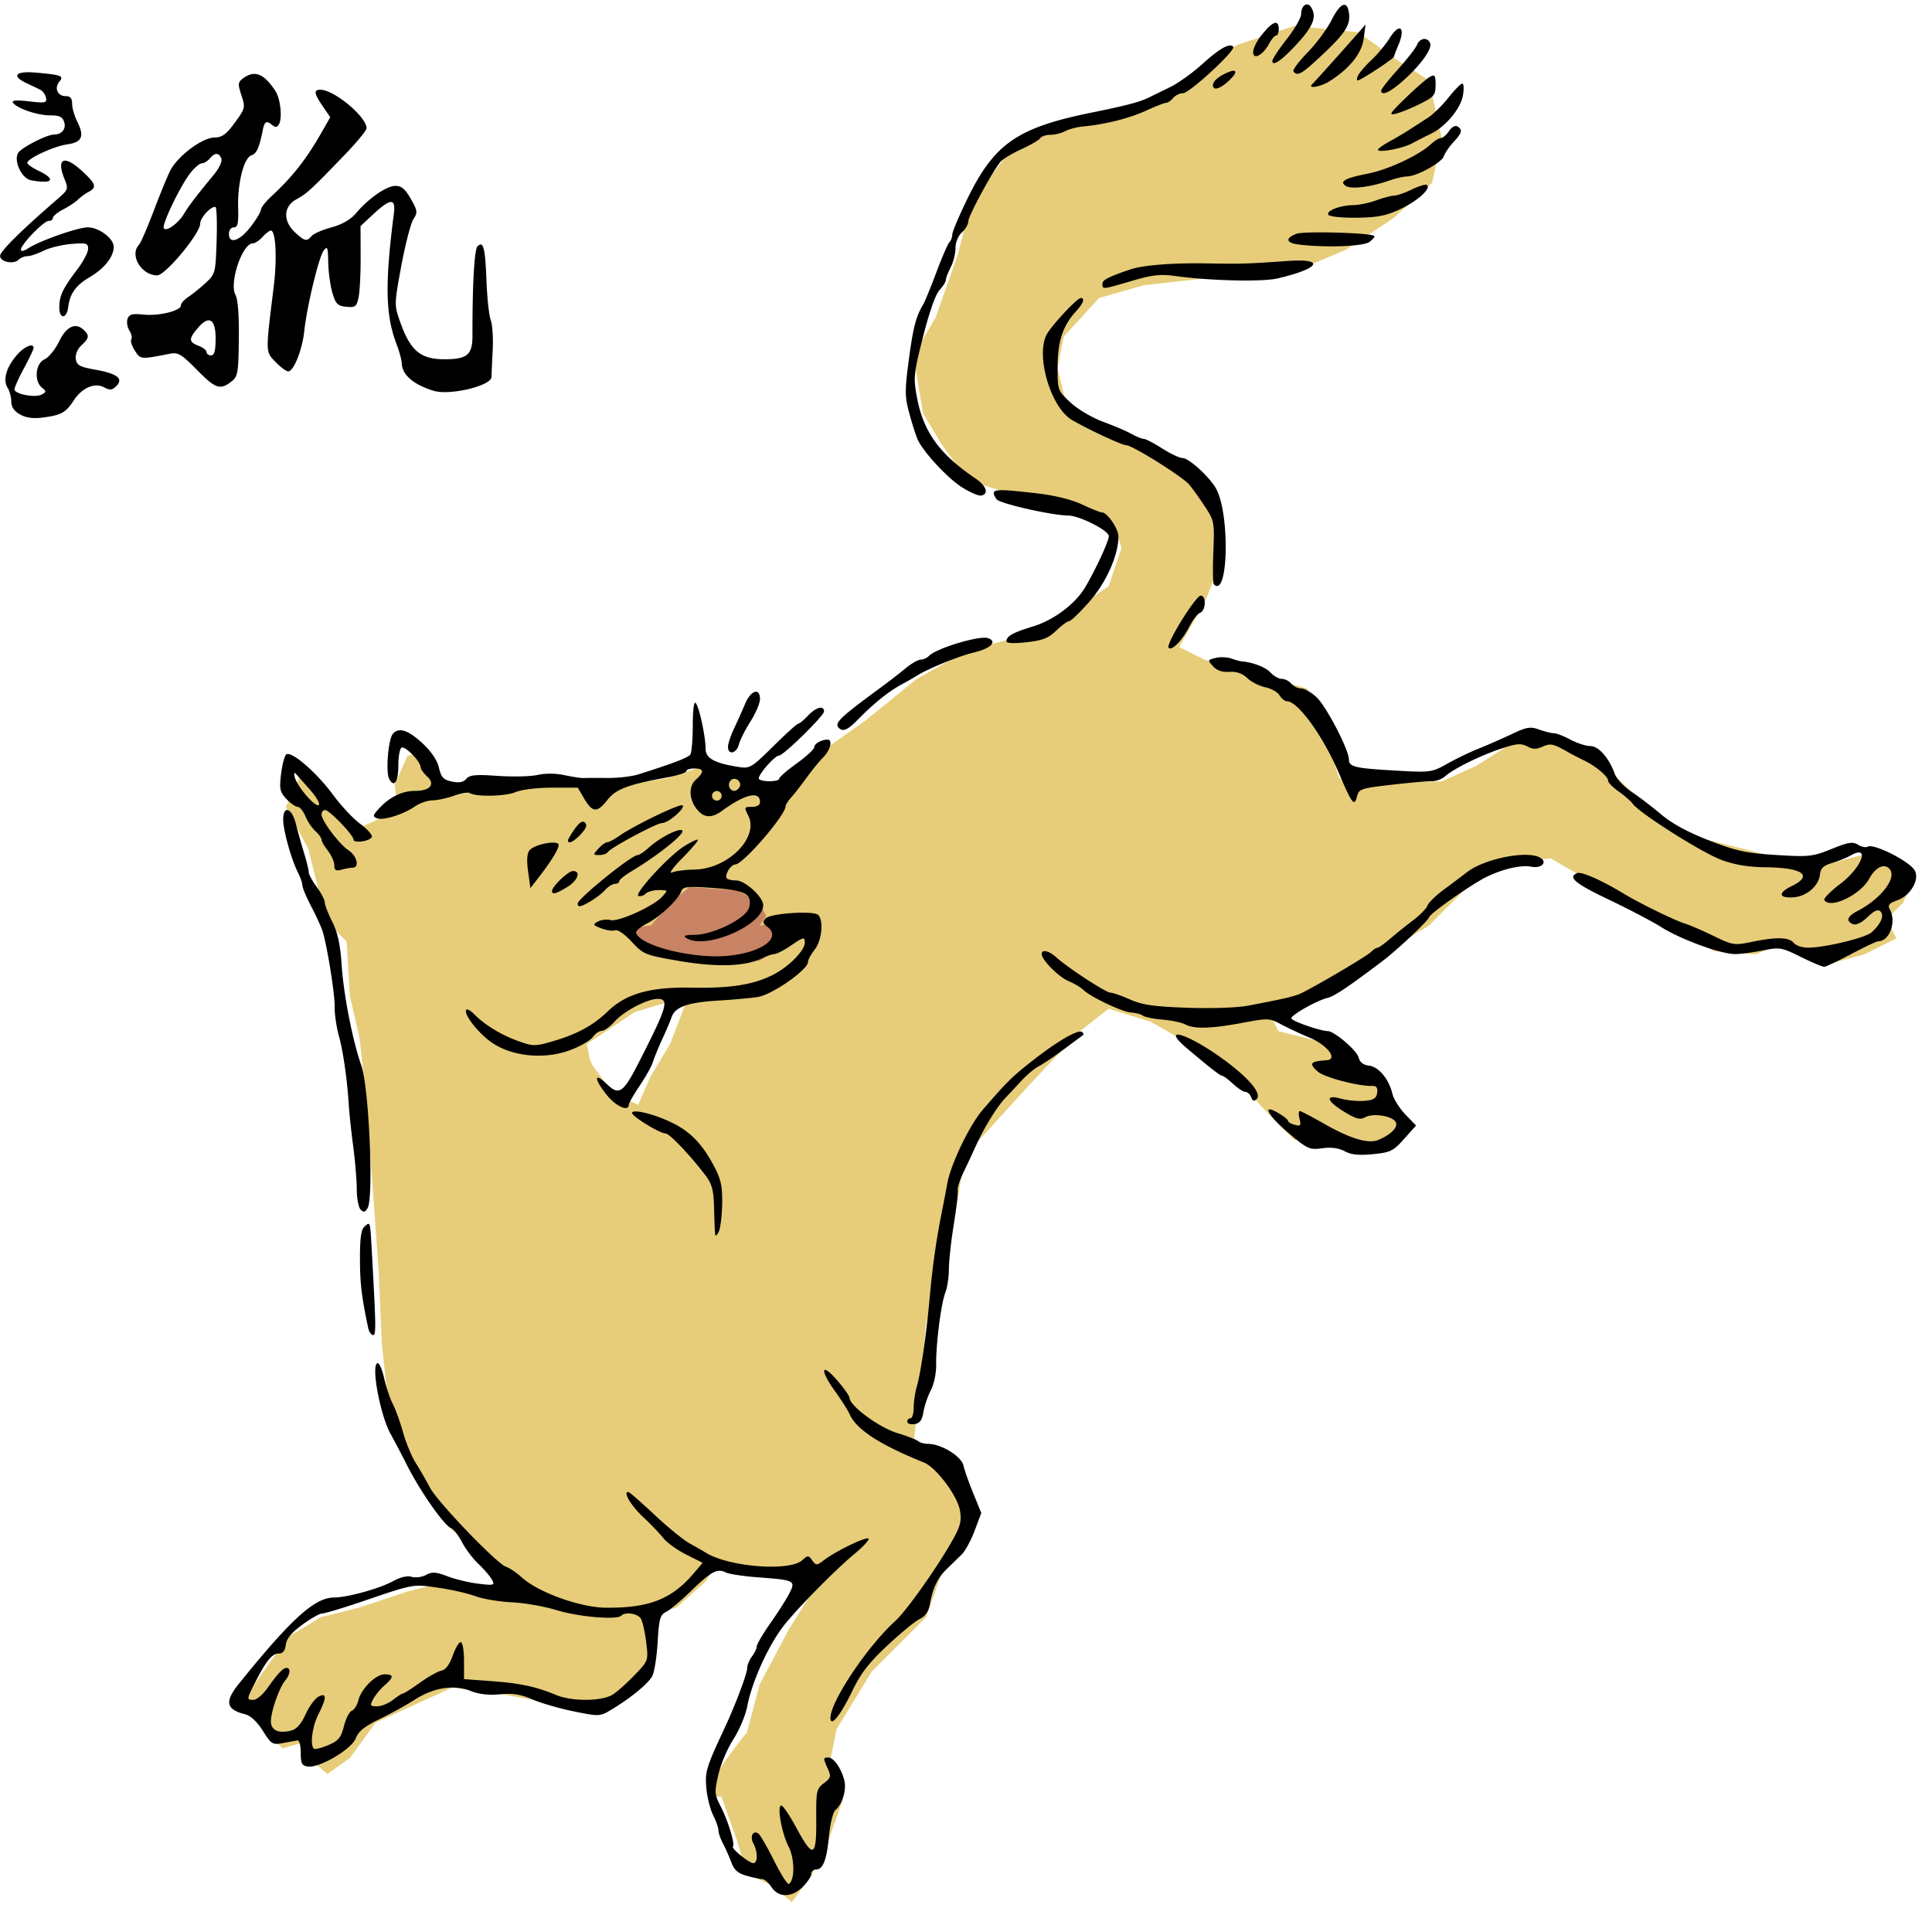 <svg xmlns="http://www.w3.org/2000/svg" viewBox="0 0 299.89 297.73"><defs><filter id="a" color-interpolation-filters="sRGB"><feGaussianBlur stdDeviation="2.772"/></filter></defs><g filter="url(#a)" color="#000" transform="translate(-1468.5 -1766.3) scale(.497)"><path d="M3359 3562l-18 6-11 8-17 12-23 3-19 9-13 17-4 16-7 20-7 12 3 18 6 10 8 11 13 4 23 7 10 4 2 6-4 12-21 14-23 6-16 9-16 13-17 12-8 11-12-5-13-4-12 4-13 2-16-1-18 1-18 3-6-6-7-7-3 1-4 9 1 8-11 5-9-7-10-10-5 11 7 13 3 12 2 10 7 7 1 17 3 13 2 18 2 27 2 28 1 23 2 18 11 27 9 13 22 15 3 8-19-6h-12l-8 2-15 5-12 3-10 6-8 11-7 10 3 3 5 6 5 5 7-2 1 5 6 5 7-5 8-11 13-6 11-5 15 2 11 2 12 3 10 1 11-10 4-8 1-13 6-2 9-8 4-6 9 3 17-1 6 3-10 16-9 17-4 15s-9 11-11 16 3 4 3 4l5 14 3 10 8 4 6 5 6-8 5-10 5-14-4-12 2-10 11-18 17-17 6-17 7-13-4-13-13-11 2-17 2-21 8-27 4-25 20-22 16-17 9-7 13 4 14 8 10 7 14 15 7 7 10-1 14 5 9-5-1-9-13-14-8-6-16-4-2-4 16-7 20-14 13-8 15-15 14-5 9-1 31 18 20 11 13 1 10-4 13 7 11-3 10-5-3-6 5-5 4-8-13-8-19 5-18-5-20-5-13-8-15-15-11-6h-17l-11 7-11 5h-24l-8-1-5-16-5-12-17-5-15-4-8-4 8-14 4-10 1-11-4-14-14-10-16-10-12-3-3-7-2-8 2-10 11-12 14-4 18-2h21l12-4 12-5 15-10 12-11 3-14-4-18-11-7-11-8-20-2zm-196 305h6l-5 13-6 10-4 9-8-4-6-8-1-2-1-5 15-10 10-3z" fill="#e7cd79"/><path d="M3170 3831l15 1 7 4 2 4-2 3 8-1 2 6-10 6h-20l-9-2-9-2-6-6 10-1 6-7z" fill="#c88364"/></g><path d="M4.532 11.215c-2.241-.024-2.535.703-.42 1.692.752.35 1.702.806 2.112 1.009.41.203.82.768.916 1.257.158.803-.101.858-2.64.56-1.888-.223-2.71-.158-2.499.186.541.874 3.76 1.987 5.744 1.987 1.494 0 1.956.222 2.22 1.055.332 1.045-.367 1.91-1.568 1.926-1.175.015-5.167 2.07-5.604 2.887-.682 1.275.595 3.936 2.018 4.207 3.372.642 3.987-.129 1.165-1.475-.957-.456-1.74-1.009-1.74-1.226 0-.67 4.121-2.576 6.21-2.872 2.315-.328 2.693-1.24 1.522-3.586-.43-.862-.776-2.091-.776-2.733 0-.84-.282-1.164-1.01-1.164-1.247 0-1.794-1.251-.977-2.236.752-.906.36-1.06-3.602-1.412a14.02 14.02 0 00-1.071-.062zm34.822.264c-.509.03-1.032.248-1.583.652-.853.623-.885.869-.295 2.654.627 1.901.587 2.046-1.025 4.254-1.341 1.836-1.966 2.288-3.198 2.313-1.901.039-5.696 2.897-6.831 5.14-.447.882-1.61 3.722-2.593 6.318-.983 2.595-2 4.925-2.25 5.185-1.525 1.584.361 4.75 2.825 4.75 1.256 0 6.66-6.488 6.66-7.995 0-.928 1.653-2.755 2.375-2.623.196.036.279 2.383.186 5.216-.163 5.008-.208 5.194-1.676 6.552-.831.768-2.038 1.749-2.686 2.173s-1.18 1.023-1.18 1.335c0 .85-3.444 1.691-5.837 1.429-1.679-.184-2.174-.051-2.438.636-.182.475-.061 1.295.264 1.817.326.52.468 1.142.31 1.397s.091 1.054.56 1.77c.89 1.357.866 1.348 5.402.465 1.315-.256 1.804.043 4.192 2.469 2.907 2.952 3.63 3.198 5.356 1.863 1.026-.794 1.114-1.291 1.18-6.614.045-3.714-.136-6.144-.528-6.878-.996-1.86 1.076-7.98 2.701-7.98.336 0 1.011-.446 1.506-.993s1.074-.993 1.289-.993c.769 0 .99 4.306.45 8.694-1.281 10.403-1.292 10.066.264 11.69.773.807 1.67 1.474 1.987 1.474.842 0 2.182-3.344 2.484-6.21.402-3.814 2.26-11.536 3.012-12.528.592-.78.666-.56.714 1.847.03 1.503.324 3.627.652 4.72.512 1.708.82 2.011 2.158 2.142 1.39.136 1.585-.024 1.894-1.428.19-.864.337-3.71.326-6.334l-.016-4.766L58 33.198c2.656-2.452 3.451-2.453 3.136-.015-1.407 10.878-1.302 15.772.42 20.244.42 1.093.786 2.434.806 2.98.068 1.787 1.81 3.291 4.937 4.254 2.506.771 8.961-.765 8.99-2.142.006-.338.086-2.176.186-4.083.099-1.907-.03-4.031-.295-4.72-.267-.688-.567-3.446-.668-6.116-.196-5.188-.488-6.265-1.397-5.356-.49.49-.796 6.041-.776 13.786.007 2.89-.714 3.623-3.649 3.726-4.319.15-5.917-1.089-7.607-5.868-.887-2.51-.895-2.67.218-8.663.622-3.353 1.472-6.6 1.878-7.22.673-1.026.63-1.313-.419-3.15-.869-1.522-1.454-2.01-2.39-2.003-1.386.011-4.178 1.952-6.102 4.238-.832.989-2.145 1.749-3.819 2.204-1.398.381-2.777.978-3.074 1.336-.747.9-1.07.837-2.577-.56-1.907-1.767-1.817-4.022.217-5.138 1.641-.9 2.268-1.474 7.53-6.94 1.844-1.916 3.353-3.753 3.353-4.083 0-1.783-5.032-5.977-7.172-5.977-1.065 0-.986.56.372 2.562l1.164 1.708-1.288 2.25c-2.389 4.212-4.547 6.97-7.855 10.03-.888.82-1.615 1.748-1.615 2.065 0 .316-.72 1.512-1.599 2.654-1.71 2.226-3.369 2.763-3.369 1.087 0-.56.334-.994.76-.994.61 0 .737-.614.668-3.104-.104-3.81.9-7.714 2.08-8.089.782-.247 1.197-1.169 1.74-3.896.264-1.33.582-1.53 1.397-.854.554.46.801.455 1.102-.031.57-.923.263-3.98-.528-5.186-1.219-1.86-2.28-2.722-3.4-2.654zm-5.744 12.42c.308 0 .564.24.745.713.161.419-.335 1.5-1.133 2.469-2.829 3.433-3.916 4.86-4.657 6.101-.897 1.502-2.77 2.844-3.136 2.251-.333-.538 2.444-6.355 4.036-8.46.672-.889 1.504-1.615 1.847-1.615.344 0 .902-.336 1.242-.746.394-.473.748-.714 1.056-.714zm-23.535 1.04c-.72.024-.816.992-.078 2.81.65 1.601.624 1.68-1.164 3.229-5.57 4.82-8.818 8.04-8.818 8.74 0 .94 2.105 1.372 2.887.59.297-.296.901-.543 1.35-.543.45 0 1.577-.378 2.5-.839.924-.46 2.86-.936 4.3-1.055 2.353-.195 2.624-.123 2.624.76 0 .541-.748 1.967-1.66 3.167-2.293 3.015-2.81 4.119-2.81 5.93 0 1.857 1.157 1.803 1.381-.061.25-2.082 1.206-3.4 3.353-4.658 2.265-1.327 3.71-3.157 3.71-4.688 0-1.313-2.292-3.028-4.036-3.028-1.538 0-7.459 2.086-9.252 3.26-.666.436-1.118.518-1.118.202 0-.794 3.534-4.455 4.3-4.455.366 0 .668-.215.668-.481s.709-.852 1.583-1.305c.875-.452 1.906-1.13 2.282-1.505s1.105-.915 1.63-1.196c1.35-.722 1.215-1.231-.9-3.198-1.235-1.148-2.173-1.696-2.732-1.677zM32.368 49.73c.722-.025 1.118.965 1.102 2.919-.013 1.815-.21 2.515-.714 2.515-.383 0-.698-.232-.698-.512s-.56-.719-1.242-.978c-1.541-.586-1.554-1.079-.078-2.795.651-.757 1.197-1.134 1.63-1.149zm-20.788.9c-.843.073-1.677.872-2.39 2.345-.606 1.251-1.634 2.515-2.282 2.81-1.403.639-1.653 3.341-.404 4.378.705.583.7.68 0 1.071-.996.557-4.254-.05-4.254-.792 0-.31.666-1.788 1.475-3.291s1.48-2.9 1.49-3.105c.049-.908-1.495-.247-2.67 1.149-1.59 1.89-2.116 3.798-1.366 4.999.313.501.574 1.48.574 2.158 0 .829.448 1.474 1.367 1.987.95.53 2.047.673 3.601.465 2.804-.374 3.484-.751 4.72-2.639 1.295-1.978 3.254-2.826 4.735-2.033.891.477 1.236.44 1.878-.202 1.154-1.154.155-1.932-3.275-2.546-2.413-.433-2.872-.681-3.012-1.661-.1-.696.246-1.531.87-2.112 1.191-1.11 1.26-1.503.434-2.329-.489-.488-.985-.695-1.49-.652zM202.9.683c-.471-.016-.931.585-.931 1.49 0 .582-1.006 2.332-2.236 3.897-1.23 1.565-2.235 3.094-2.235 3.4 0 .96 1.647-.227 4.13-2.997 2.27-2.533 2.765-3.956 1.878-5.356-.182-.286-.391-.427-.606-.434zm5.651.077c-.478.107-1.121.883-1.832 2.298-.707 1.41-2.388 3.695-3.741 5.077-1.353 1.381-2.347 2.704-2.205 2.934.459.741 1.18.453 2.997-1.196 5.088-4.617 5.996-5.935 5.573-8.12-.146-.75-.42-1.075-.792-.993zm-10.634 2.795c-.484.084-1.262.81-2.298 2.158-.605.788-1.102 1.856-1.102 2.375 0 1.274 1.522.48 2.468-1.289.377-.704.86-1.273 1.087-1.273s.42-.447.42-.993c0-.717-.199-1.044-.575-.978zm14.05.233l-1.071 1.242c-1.57 1.805-6.797 7.636-7.235 8.072-.73.726 1.342.367 2.67-.465 3.112-1.95 5.023-4.312 5.34-6.614l.295-2.235zm5.154.652c-.332.074-.816.531-1.382 1.428-.683 1.083-1.96 2.615-2.825 3.415-.865.801-1.784 1.85-2.05 2.33-.265.477-.31.868-.093.868.433 0 5.605-3.395 5.605-3.679 0-.096.323-.943.714-1.878.703-1.684.585-2.608.03-2.484zm3.881 1.614c-.41.046-.83.342-1.04.885-.196.508-1.53 2.23-2.965 3.82-1.435 1.588-2.608 3.08-2.608 3.306 0 .878 1.335.288 3.337-1.475 2.722-2.395 4.606-4.993 4.27-5.868-.192-.499-.584-.714-.994-.668zm-30.009 1.01c-.776-.033-2.2.922-4.425 2.933-1.502 1.36-3.738 2.945-4.967 3.54a362.21 362.21 0 00-3.199 1.568c-1.444.721-3.498 1.264-8.973 2.375-11.45 2.324-15.036 4.784-19.157 13.15-1.35 2.741-2.453 5.33-2.453 5.744 0 .415-.202.967-.45 1.227s-1.163 2.366-2.034 4.688c-.87 2.323-1.785 4.558-2.033 4.968-1.115 1.837-1.569 3.575-2.236 8.632-.647 4.905-.627 5.693.124 8.445.456 1.67 1.045 3.49 1.32 4.037 1.024 2.035 4.637 5.892 6.8 7.265 1.23.78 2.57 1.36 2.98 1.289 1.25-.216.83-1.505-.853-2.64-5.609-3.78-8.124-7.268-9.113-12.636-.563-3.053-.504-3.61.962-9.409.949-3.75 1.943-6.577 2.546-7.218.545-.58.994-1.291.994-1.584 0-.293.337-1.173.745-1.956.408-.783.745-2.12.745-2.965 0-.904.41-1.91.994-2.438.546-.494.993-1.265.993-1.723 0-.817 3.718-7.696 4.984-9.221.355-.428 1.81-1.316 3.244-1.972s2.756-1.419 2.935-1.708c.178-.288.883-.527 1.568-.527s1.729-.262 2.313-.575c.584-.312 1.856-.642 2.825-.73 3.329-.302 7.094-1.245 9.734-2.452 1.454-.665 2.848-1.211 3.105-1.211s.747-.336 1.087-.746 1.022-.745 1.521-.745c1.024 0 8.301-6.727 7.81-7.219a.633.633 0 00-.435-.186zm.512 3.927c-.296-.02-.852.173-1.614.574-1.272.67-1.867 1.46-1.522 2.019.316.511 1.671-.226 2.872-1.553.59-.65.645-1.015.264-1.04zm30.91.745c-.117.018-.262.086-.45.187-.478.256-2.17 1.722-3.757 3.26-2.547 2.468-2.721 2.76-1.49 2.453.767-.192 2.459-.886 3.757-1.537 2.136-1.072 2.36-1.352 2.36-2.919 0-1.12-.07-1.495-.42-1.444zm4.564 1.242c-.236 0-1.203.985-2.158 2.19-.955 1.204-2.382 2.601-3.167 3.104-.784.503-2.014 1.3-2.732 1.77a56.476 56.476 0 01-3.167 1.878c-1.025.56-1.863 1.153-1.863 1.32 0 .525 3.788-.177 5.278-.978a92.187 92.187 0 012.92-1.49c2.3-1.112 4.601-3.852 4.982-5.931.188-1.025.144-1.863-.093-1.863zm-1.04 6.583c-.316.024-.71.32-1.024.791-.394.594-.952 1.072-1.242 1.072s-.989.427-1.553.947c-1.897 1.748-6.627 3.96-9.796 4.58-3.554.695-4.515 1.232-3.4 1.925.847.526 3.824.159 6.645-.823 1.059-.369 2.34-.668 2.856-.668 1.46 0 5.352-2.136 5.682-3.12.164-.487.829-1.475 1.49-2.19 1.35-1.456 1.473-1.926.622-2.452a.44.44 0 00-.28-.062zm-4.595 9.113c-.354-.017-1.267.289-2.205.745-1.071.521-2.303.942-2.732.947-.43.005-1.67.336-2.763.73-1.093.393-2.7.733-3.571.745-2.077.028-4.27.877-3.881 1.506.169.273 2.138.479 4.378.45 3.296-.042 4.593-.303 6.846-1.366 2.68-1.265 4.832-3.244 4.052-3.726a.28.28 0 00-.124-.031zm-15.897 7.402c-2.023-.01-3.76.047-4.208.217-1.776.676-1.639 1.42.31 1.661 4.193.52 10.092.301 11.024-.403.526-.398.862-.804.745-.916-.327-.313-4.5-.544-7.871-.559zm-3.71 4.362a24.742 24.742 0 00-1.926.078c-6.435.45-7.283.465-12.295.373-5.41-.1-10.069.262-12.048.931-3.498 1.184-4.346 1.63-4.346 2.267 0 .867-.013.861 4.61-.497 3.15-.926 4.397-1.066 6.707-.745 5.35.743 13.475.936 15.882.372 5.78-1.353 7.17-2.735 3.415-2.779zm-33.984 5.822c-.525 0-4.2 3.894-5.186 5.496-1.92 3.12.463 11.483 3.835 13.444 2.548 1.482 7.777 3.912 8.415 3.912.938 0 8.716 4.86 9.764 6.101.514.608 1.611 2.14 2.438 3.4 1.456 2.22 1.506 2.427 1.32 7.049-.106 2.623-.076 4.892.077 5.045 2.295 2.295 2.52-11.361.248-15.028-1.185-1.913-4.169-4.58-5.122-4.58-.444 0-1.86-.67-3.152-1.49s-2.582-1.49-2.872-1.49c-.29 0-1.122-.334-1.848-.746-.725-.41-2.704-1.258-4.393-1.878-1.718-.631-3.96-1.95-5.092-2.996-2.015-1.865-2.018-1.881-2.018-5.558 0-3.932.814-6.392 2.856-8.617 1.14-1.242 1.435-2.065.73-2.065zm-12.544 29.838c-1.229.052-1.12.474-.544 1.382.422.665 8.512 2.515 11.132 2.546 1.784.022 6.318 2.318 6.318 3.198 0 .769-1.988 5.076-3.648 7.902-1.545 2.63-4.905 5.146-8.213 6.148-3.017.914-4.036 1.483-4.036 2.267 0 .319 1.123.376 3.105.155 2.49-.277 3.413-.633 4.626-1.801.833-.801 1.72-1.46 1.987-1.46.268 0 1.69-1.365 3.152-3.027 2.616-2.972 4.518-7.232 4.518-10.122 0-1.205-1.726-3.741-2.546-3.741-.27 0-1.667-.554-3.09-1.227-1.63-.77-4.236-1.416-7.048-1.738-2.998-.344-4.757-.522-5.713-.482zm31.173 16.364c-.779 0-5.387 7.428-4.999 8.057.405.655 2.12-1.072 3.23-3.245.53-1.037 1.278-2.005 1.676-2.157.893-.343.976-2.655.093-2.655zm-33.673 6.536c-2.162.07-7.44 1.743-8.522 2.825-.32.32-.902.574-1.289.574s-1.45.615-2.36 1.367c-.91.751-2.5 1.985-3.54 2.747-6.71 4.925-7.548 5.725-6.784 6.49.635.634 1.36.316 2.935-1.289 2.424-2.469 4.733-4.34 6.66-5.387.96-.522 2.09-1.168 2.5-1.428 1.747-1.109 6.543-3.062 8.88-3.617 2.58-.613 3.643-1.664 2.235-2.205-.16-.061-.405-.087-.714-.077zm37.182 3.027a4.548 4.548 0 00-1.226.109c-1.222.306-1.232.34-.373 1.288.597.66 1.428.944 2.53.87 1.112-.075 2.01.24 2.795.977.636.598 1.882 1.234 2.78 1.413.896.18 1.886.734 2.204 1.242.317.508.84.932 1.164.932 1.705 0 5.616 5.413 8.073 11.177 2.042 4.792 2.388 5.235 2.794 3.618.296-1.18.582-1.284 5.356-1.832 2.78-.32 5.596-.57 6.257-.559.66.01 1.573-.311 2.018-.714 1.298-1.175 5.33-3.183 8.6-4.285 2.52-.849 3.221-.915 4.177-.404.88.472 1.439.488 2.406.047 1.25-.57 1.665-.472 4.207.994.41.236 1.416.749 2.236 1.148 1.867.911 3.726 2.485 3.726 3.152 0 .28.726 1.023 1.614 1.646.888.622 1.884 1.487 2.205 1.925 1.098 1.498 10.832 7.65 13.832 8.74 2.055.747 4.206 1.09 6.846 1.118 5.712.059 7.39 1.283 4.006 2.919-2.185 1.055-2.049 1.902.28 1.738 2.033-.142 3.889-1.74 4.098-3.524.116-.993.557-1.405 1.894-1.8.956-.284 2.265-.82 2.903-1.18 3.062-1.733 1.703 1.9-1.661 4.44-1.496 1.13-2.603 2.257-2.453 2.499.892 1.444 5.617-.809 6.97-3.322.972-1.805 2.37-2.455 3.183-1.475 1.137 1.37-1.375 4.614-5.03 6.505-1.588.82-1.83 1.582-.652 2.034.47.18 1.349-.253 2.235-1.103 1.054-1.009 1.615-1.257 2.003-.869.623.623.079 1.922-1.366 3.23-.964.871-7.255 2.39-9.92 2.39-.855 0-1.834-.335-2.174-.745-.745-.898-2.696-.942-6.505-.155-2.735.564-2.961.523-5.992-.948-1.733-.84-3.71-1.69-4.394-1.893-1.509-.452-7.05-3.162-9.439-4.611-3.416-2.074-6.597-3.486-7.265-3.23-1.57.603-.371 1.62 4.906 4.13 3.073 1.463 6.746 3.389 8.166 4.285 2.982 1.882 9.23 4.16 11.41 4.16.822 0 2.755-.251 4.285-.558 2.66-.534 2.917-.486 5.915.993 1.726.852 3.36 1.542 3.633 1.537s2.177-.901 4.223-1.987 3.92-1.972 4.176-1.972c1.734 0 2.843-2.988 1.816-4.905-.383-.717-.178-.984 1.18-1.475 2.086-.755 3.516-3.335 2.608-4.704-.967-1.46-6.37-4.146-7.25-3.602-.276.17-.95.043-1.49-.295-.822-.513-1.496-.407-4.114.652-2.943 1.19-3.48 1.25-8.617.932-4.683-.29-6.175-.62-10.386-2.252-3.262-1.263-5.763-2.623-7.436-4.036-1.388-1.172-3.463-2.761-4.61-3.524-1.15-.763-2.317-2-2.593-2.763-.9-2.488-2.517-4.332-3.804-4.332-.666 0-2.054-.447-3.074-.993-1.02-.547-2.167-.994-2.561-.994s-1.433-.261-2.298-.574c-1.367-.495-1.926-.402-4.285.714-1.494.706-3.82 1.73-5.17 2.266-1.348.538-3.531 1.596-4.859 2.345-2.357 1.328-2.556 1.353-8.041 1.04-6.321-.361-7.188-.573-7.188-1.755 0-1.46-3.473-8.15-4.984-9.594-.802-.767-1.89-1.397-2.406-1.397-.516 0-1.212-.335-1.553-.745s-1.004-.745-1.474-.745c-.471 0-1.243-.432-1.724-.963-.747-.826-2.721-1.6-4.502-1.754-.273-.024-1.01-.226-1.645-.45-.318-.112-.758-.17-1.196-.187zm-72.576 5.356c-.486.025-1.151.676-1.645 1.847a113.658 113.658 0 01-1.724 3.85c-.52 1.093-.947 2.379-.947 2.857 0 1.327 1.34 1.031 1.692-.373.171-.68.986-2.285 1.801-3.57.815-1.286 1.475-2.848 1.475-3.478 0-.79-.274-1.153-.652-1.133zm-9.392 1.708c-.237-.067-.384 1.33-.388 3.524-.005 2.172-.172 4.197-.373 4.502-.326.496-2.696 1.394-8.12 3.105-.985.31-3.11.558-4.719.543-1.61-.015-3.27-.008-3.68.015s-1.763-.182-3.011-.45c-1.393-.299-3.024-.304-4.223-.031-1.074.245-3.867.302-6.194.14-3.42-.239-4.343-.138-4.844.465-.438.528-1.095.65-2.22.42-1.327-.272-1.659-.64-2.018-2.158-.279-1.18-1.198-2.535-2.608-3.835-2.226-2.052-3.69-2.489-4.565-1.382-.713.903-1.106 5.98-.543 6.986.785 1.403 1.413.45 1.413-2.142 0-1.334.224-2.564.497-2.732.533-.33 2.939 2.126 2.965 3.027.008.3.463.95 1.009 1.444 1.322 1.196.466 2.235-1.832 2.235-2.021 0-3.936.918-5.573 2.67-1.027 1.1-1.077 1.32-.389 1.584.987.379 4.116-.592 5.884-1.832.726-.509 1.955-.935 2.733-.947.777-.012 2.294-.347 3.369-.73 1.074-.383 2.168-.56 2.421-.403.987.61 5.514.52 7.095-.14.959-.4 3.357-.699 5.667-.699h4.005l1.025 1.74c1.268 2.149 2.002 2.178 3.586.154 1.301-1.663 3.221-2.386 9.144-3.462 1.707-.31 3.105-.76 3.105-.993 0-.233.558-.42 1.242-.42 1.512 0 1.569.533.201 1.77-1.183 1.071-1.012 3.252.373 4.782 1.027 1.135 2.194 1.144 3.71.03 3.543-2.599 5.9-3.151 5.9-1.38 0 .482-.462.76-1.258.76-1.204 0-1.217.055-.559 1.366 1.708 3.402-3.174 8.283-8.368 8.368-1.366.022-2.93.222-3.477.45-.547.229.177-.781 1.615-2.235 1.437-1.455 2.52-2.727 2.406-2.841-.114-.114-1.086.347-2.158 1.024-2.41 1.522-7.84 7.442-7.064 7.7.312.105.814-.053 1.118-.357.304-.304 1.21-.558 2.018-.558 1.446 0 1.463.01.559 1.009-1.355 1.497-6.803 3.972-8.042 3.648-.578-.151-1.456-.047-1.956.233-.824.461-.772.556.543 1.056.799.303 1.75.439 2.127.294.392-.15 1.498.601 2.577 1.77 1.822 1.974 2.058 2.075 7.297 2.981 5.814 1.005 10.268.881 12.823-.357.794-.384 1.704-.699 2.034-.699.33 0 1.43-.559 2.437-1.242 2.128-1.444 2.282-1.473 2.282-.527 0 1.218-2.508 3.76-4.92 4.983-3.075 1.558-6.698 2.122-12.716 2.002-6.362-.126-10.114.938-12.932 3.664-2.293 2.219-4.822 3.586-8.709 4.704-2.608.75-2.93.752-5.325-.124-2.629-.96-5.138-2.513-6.738-4.145-.506-.516-1.038-.825-1.18-.683-.556.556 1.725 3.55 3.85 5.045 3.184 2.24 8.22 2.74 12.265 1.227 1.55-.58 3.122-1.488 3.493-2.018.371-.53 1.005-.963 1.397-.963s1.286-.655 2.003-1.46c1.416-1.589 5.062-3.508 6.66-3.508 1.847 0 1.489 1.228-2.779 9.61-2.576 5.06-3.17 5.471-5.154 3.57-1.981-1.897-1.941-.738.062 1.755 1.42 1.767 3.4 2.64 3.4 1.506 0-.246.77-1.587 1.708-2.98.938-1.395 1.85-3.035 2.033-3.65.183-.614.849-2.235 1.475-3.6s1.262-2.86 1.413-3.323c.536-1.637 2.464-2.331 7.28-2.624 2.597-.157 5.391-.42 6.21-.574 2.3-.435 7.701-4.233 7.701-5.418 0-.324.466-1.196 1.04-1.925 1.107-1.407 1.422-4.494.544-5.372-.698-.698-7.367-.267-8.15.528-.51.516-.471.769.232 1.288 2.27 1.677-.68 3.938-5.868 4.502-5.38.586-13.793-1.466-14.484-3.54-.093-.277.676-.933 1.707-1.458 1.99-1.013 4.807-3.663 5.325-5.015.27-.703.918-.778 4.875-.497 5.102.362 6.163.94 5.636 3.043-.42 1.67-5.545 4.226-8.492 4.238-1.466.006-1.792.142-1.242.497 2.922 1.889 11.923-1.967 11.923-5.108 0-1.268-2.804-3.834-4.192-3.834-.609 0-1.256-.138-1.428-.31-.45-.45.57-2.17 1.288-2.174 1.2-.008 7.81-7.656 7.81-9.036 0-.224.39-.838.869-1.366s1.54-1.891 2.36-3.027 1.993-2.577 2.608-3.198c1.123-1.135 1.518-2.748.667-2.748-.943 0-2.039.617-2.05 1.164-.005.313-1.235 1.458-2.731 2.53-1.497 1.073-2.717 2.135-2.717 2.36 0 .515-2.836.543-3.152.031-.279-.45 2.436-3.601 3.105-3.601.695 0 7.002-6.181 7.002-6.862 0-.986-1.253-.659-2.484.652-.642.683-1.32 1.242-1.506 1.242-.186 0-1.929 1.579-3.881 3.508-3.395 3.355-3.637 3.495-5.418 3.214-3.739-.59-5.092-1.343-5.092-2.825 0-1.9-1-6.525-1.537-7.095a.201.201 0 00-.062-.047zm-63.34 7.964a.31.31 0 00-.172.077c-.268.269-.623 1.667-.791 3.09-.268 2.259-.168 2.733.838 3.803.633.674 1.425 1.227 1.754 1.227s.864.659 1.196 1.459c.331.8 1.03 1.841 1.552 2.313.522.472.947 1.064.947 1.32s.447 1.028.994 1.723c.546.695.993 1.71.993 2.251 0 .779.234.92 1.118.683.615-.165 1.397-.305 1.739-.31 1.094-.012.658-1.838-.637-2.686-1.459-.956-4.207-4.613-4.207-5.589 0-.369.26-.668.575-.668.652 0 4.393 3.9 4.393 4.58 0 .64 2.62.255 2.841-.419.101-.31-.711-1.217-1.8-2.018-1.09-.801-2.967-2.813-4.177-4.456-2.479-3.367-6.126-6.575-7.157-6.38zm1.179 2.934c.034 0 .07.032.124.093.22.244 1.23 1.377 2.236 2.515 1.006 1.138 1.613 2.213 1.35 2.375-.564.349-3.348-2.889-3.725-4.331-.109-.414-.088-.659.015-.652zm68.09.916c.638-.11 1.332.646.916 1.32-.184.296-.535.543-.776.543-.768 0-1.132-1.057-.56-1.63a.787.787 0 01.42-.233zm-2.583 1.887c.41 0 .745.336.745.746s-.335.745-.745.745-.745-.335-.745-.745.335-.746.745-.746zm-5.45 2.205c-1.093.1-7.595 3.268-9.78 4.813-.725.512-1.528.931-1.785.931-.257 0-.872.447-1.366.994-.872.963-.87.993.14.993.572 0 1.165-.2 1.319-.45.422-.682 7.579-4.518 8.43-4.518.962 0 3.626-2.302 3.183-2.747-.022-.022-.067-.023-.14-.016zm-61.259.745c-.345.006-.605.47-.605 1.46 0 1.664 1.238 6.144 2.266 8.181.391.774.715 1.69.715 2.05 0 .36.626 1.856 1.397 3.322.77 1.465 1.571 3.216 1.77 3.896.753 2.586 1.888 9.77 1.847 11.675-.024 1.093.271 3.105.652 4.471.671 2.407 1.301 6.85 1.552 10.93.068 1.092.364 3.878.668 6.194.304 2.315.559 5.35.559 6.737 0 1.387.276 2.791.605 3.12.468.469.705.403 1.087-.279.95-1.695.195-18.762-.978-22.076-1.347-3.806-2.756-10.98-3.058-15.555-.215-3.252-.615-5.088-1.46-6.77-.638-1.27-1.164-2.626-1.164-3.011 0-.385-.559-1.465-1.242-2.39s-1.242-1.958-1.242-2.283c0-.325-.325-1.667-.73-2.996-.404-1.33-.984-3.372-1.273-4.533-.346-1.391-.922-2.15-1.366-2.143zm45.953 1.817c-.323-.03-.73.317-1.288 1.102-.58.814-1.056 1.622-1.056 1.785 0 .652.877.235 1.987-.947.83-.882 1.026-1.412.652-1.785a.474.474 0 00-.295-.155zm15.09 1.288c-.919.02-3.462 1.406-4.937 2.763-.667.615-1.42 1.118-1.676 1.118-.955 0-9.33 6.773-9.33 7.546 0 .222.129.403.279.403.666 0 3.035-1.485 3.897-2.437.52-.575 1.247-1.04 1.614-1.04s.668-.181.668-.404c0-.223.838-.908 1.863-1.521 4.187-2.506 8.391-5.876 7.918-6.35-.057-.057-.164-.08-.295-.078zM85.7 130.801c-1.19.033-2.989.573-3.493 1.18-.404.487-.474 1.552-.232 3.307l.357 2.577.931-1.211c2.496-3.169 3.82-5.41 3.353-5.698-.191-.118-.518-.166-.916-.155zm150.468 1.91c-2.814.135-6.6 1.227-8.492 2.701-.734.572-2.35 1.79-3.586 2.701-1.236.912-2.372 2.03-2.53 2.484-.16.455-1.191 1.494-2.283 2.313a81.119 81.119 0 00-3.555 2.857c-.87.751-1.748 1.366-1.94 1.366-.193 0-.646.304-1.01.668-.7.7-9.402 5.806-11.084 6.505-1.015.422-2.686.805-7.949 1.8-1.743.33-5.677.46-9.47.327-5.194-.183-6.96-.44-8.88-1.289-1.318-.583-2.685-1.056-3.042-1.056-.687 0-6.7-3.936-8.446-5.526-1.091-.995-2.204-1.225-2.204-.466 0 .909 2.635 3.563 4.176 4.207.866.362 1.898.979 2.297 1.366 1.145 1.112 6.076 3.436 7.437 3.509.679.036 1.496.253 1.8.481s1.685.504 3.075.621c1.389.117 2.966.455 3.508.745 1.37.733 4.006.66 8.849-.248 3.99-.748 4.2-.746 5.992.217 1.024.55 3.01 1.486 4.41 2.065 2.822 1.167 4.508 3.407 2.654 3.524-2.522.16-2.773.485-1.35 1.754 1.008.9 6.22 2.278 8.476 2.236.646-.012.856.29.745 1.071-.123.863-.542 1.12-2.003 1.242-1.014.084-2.634-.074-3.602-.341-2.55-.705-2.278.363.513 2.049 1.846 1.115 2.443 1.268 3.275.823 1.289-.69 4.358-.147 4.735.838.304.79-.834 1.904-2.747 2.701-1.556.648-4.389-.21-8.57-2.608-1.803-1.034-3.434-1.878-3.617-1.878-.183 0-.198.547-.031 1.21.26 1.04.164 1.166-.73.932-.571-.15-1.04-.423-1.04-.605 0-.183-.67-.727-1.49-1.211-2.703-1.597-1.727.308 1.599 3.12 2.913 2.464 3.212 2.6 5.185 2.329 1.398-.192 2.56-.033 3.493.466 1.015.543 2.21.664 4.378.45 2.712-.268 3.143-.474 4.828-2.36l1.863-2.08-1.677-1.74c-.915-.96-1.813-2.41-2.002-3.213-.53-2.251-2.125-4.172-3.618-4.347-.892-.104-1.435-.525-1.614-1.257-.265-1.084-3.741-4.072-4.766-4.099-1.238-.032-5.683-1.588-5.683-1.987 0-.538 3.893-2.741 5.59-3.167 1.13-.284 2.973-1.52 8.445-5.635 2.366-1.78 7.109-6.23 7.374-6.925.254-.666 6.613-5.118 8.911-6.24 2.532-1.237 5.377-1.88 6.94-1.568 1.526.305 2.537-.664 1.428-1.367-.606-.383-1.686-.527-2.965-.465zm-147.238 2.5c-.733 0-3.245 2.406-3.245 3.104 0 .606.634.431 2.36-.62 1.656-1.01 2.18-2.485.885-2.485zm78.74 24.916c-1.016.045-3.901 1.785-7.218 4.378-3.35 2.62-4.011 3.264-7.918 7.778-2.017 2.331-4.947 8.398-5.48 11.364a224.423 224.423 0 01-.807 4.223c-.873 4.28-1.506 8.724-1.925 13.413-.517 5.782-1.38 11.743-2.018 13.972-.263.917-.482 2.402-.482 3.292s-.223 1.614-.497 1.614-.496.236-.496.528c0 .292.506.46 1.117.373.838-.12 1.179-.584 1.398-1.894.16-.957.677-2.47 1.148-3.37.486-.926.845-2.65.823-3.974-.051-3.108.753-9.447 1.429-11.193.297-.769.543-2.387.543-3.602 0-1.214.342-4.35.76-6.955.42-2.604.7-5.015.622-5.355-.078-.34.343-1.607.931-2.826.588-1.219 1.417-3.002 1.848-3.959 1.274-2.83 3.295-6.122 4.564-7.452.652-.683 1.818-1.937 2.608-2.794.79-.858 1.97-1.836 2.624-2.173.653-.339 2.425-1.539 3.927-2.655 1.503-1.117 2.82-2.095 2.935-2.174s.071-.285-.11-.465c-.064-.065-.18-.1-.325-.094zm15.215.482c-.688-.042-.432.606 1.289 2.064 3.621 3.07 5.246 4.332 5.558 4.332.18 0 .924.559 1.66 1.242.738.683 1.595 1.242 1.91 1.242s.726.367.9.822c.236.612.459.691.87.28.884-.884-1.536-3.613-5.915-6.676-2.938-2.055-5.387-3.253-6.272-3.307zM98.709 172.53c-.376-.004-.597.07-.59.249.02.542 4.305 3.167 5.17 3.167.633 0 3.786 3.312 6.225 6.52.99 1.304 1.252 2.252 1.32 4.875.046 1.794.119 3.596.155 4.005.054.625.145.62.543-.062.261-.447.511-2.347.559-4.222.068-2.692-.156-3.887-1.056-5.651-1.844-3.619-3.718-5.633-6.551-7.049-2.116-1.057-4.648-1.818-5.775-1.832zm-41.513 17.45c-.13-.01-.309.152-.575.373-.56.464-.745 1.706-.745 4.999 0 3.83.236 5.837 1.273 10.774.13.615.475 1.118.76 1.118.492 0 .465-1.217-.232-13.662-.154-2.74-.195-3.579-.481-3.602zm1.397 21.626c-1.037.297.432 8.148 2.065 11.038.386.683 1.564 2.919 2.608 4.968 2.058 4.04 5.696 9.208 6.784 9.625.373.143 1.127 1.105 1.661 2.143.534 1.038 1.678 2.564 2.546 3.384s1.814 1.917 2.096 2.438c.482.89.345.927-2.111.636-1.435-.17-3.58-.69-4.782-1.149-1.81-.691-2.389-.718-3.353-.202-.64.343-1.642.463-2.22.28-.662-.21-1.745.055-2.919.698-2.07 1.135-7.076 2.515-9.097 2.515-3.012 0-6.63 3.277-14.749 13.336-2.297 2.846-2.063 4.042.947 4.797.824.207 1.854 1.171 2.732 2.562 1.334 2.11 1.5 2.202 3.152 1.894.959-.179 1.962-.36 2.236-.404s.496.817.496 1.91c0 1.678.165 2.01 1.103 2.142 1.8.256 6.797-2.686 7.436-4.378.406-1.076 1.348-1.843 3.633-2.95 1.7-.823 4.198-2.195 5.542-3.058 2.955-1.896 6.08-2.372 8.725-1.32 1.232.491 2.783.663 4.487.497 1.969-.191 3.188 0 5.03.792 1.34.577 4.24 1.42 6.443 1.863 3.981.802 4.026.804 5.899-.326 2.913-1.757 5.566-3.93 6.24-5.107.338-.588.718-2.963.855-5.279.218-3.703.38-4.276 1.335-4.75.597-.297 2.337-1.76 3.865-3.245 3.09-3.003 4.084-3.533 5.356-2.872.476.247 2.712.592 4.968.76 5.779.432 5.94.505 4.921 2.5-.45.883-1.772 2.958-2.934 4.611s-2.118 3.284-2.127 3.617c-.008.333-.344 1.038-.745 1.568-.4.53-.73 1.338-.73 1.786 0 .846-1.84 5.743-3.446 9.175-2.924 6.251-3.113 6.895-2.903 9.423.115 1.391.58 3.284 1.04 4.208.461.923.839 1.996.839 2.39 0 .394.313 1.309.698 2.034.386.725.975 2.05 1.304 2.934.454 1.22 1.036 1.715 2.407 2.096.993.276 2.07.512 2.406.512.335 0 .98.56 1.428 1.242 1.093 1.669 3.152 1.646 4.86-.062.72-.72 1.303-1.614 1.303-1.987s.33-.683.73-.683c1.103 0 1.673-1.484 2.034-5.263.182-1.904.622-3.676.993-3.974 1.05-.844 1.741-3.12 1.382-4.58-.455-1.848-1.647-3.57-2.468-3.57-.839 0-.847.1-.093 1.754.533 1.171.467 1.411-.621 2.235-1.15.87-1.213 1.192-1.18 5.667.043 5.855-.478 6.08-3.074 1.273-1.033-1.913-2.092-3.478-2.344-3.478-.716 0 .036 4.246 1.133 6.396.953 1.869.973 5.193.03 5.775-.201.125-1.24-1.505-2.297-3.617-1.058-2.112-2.15-3.998-2.422-4.192-.833-.591-1.368.43-.792 1.506.702 1.312.705 3.074 0 3.074-.659 0-3.463-2.28-3.167-2.577.351-.35-.763-4.012-1.878-6.179-.988-1.92-1.012-2.245-.388-4.968.367-1.602 1.41-4.077 2.328-5.495.918-1.419 1.892-3.721 2.158-5.123.729-3.84 3.306-9.516 5.713-12.575 2.13-2.707 8.02-8.675 10.93-11.084 1.365-1.13 2.355-2.201 2.189-2.376-.337-.353-4.989 1.889-6.893 3.323-1.159.872-1.252.876-1.848.062-.59-.808-.686-.815-1.552-.031-1.98 1.792-11.409 1.053-14.997-1.18-.41-.255-1.528-.9-2.484-1.428s-3.416-2.53-5.465-4.456-3.872-3.515-4.052-3.524c-.873-.044.412 2.114 2.313 3.897 1.173 1.099 2.577 2.569 3.12 3.26.545.691 2.131 1.838 3.54 2.546l2.562 1.289-1.382 1.63c-3.41 4.02-6.94 5.403-13.661 5.34-3.971-.037-10.467-2.38-13.01-4.688-.83-.753-1.937-1.498-2.453-1.662-1.428-.453-10.701-10.114-11.86-12.357a55.029 55.029 0 00-2.143-3.726c-.62-.962-1.51-3.1-1.972-4.735s-1.187-3.648-1.614-4.471c-.427-.824-1.03-2.608-1.335-3.975s-.774-2.42-1.04-2.344zm69.49 1.04c-.44-.02.057 1.271 1.569 3.369.957 1.328 1.95 2.878 2.204 3.462 1.05 2.409 4.612 4.74 11.55 7.545 1.925.778 5.217 5.168 5.605 7.468.265 1.57.067 2.394-1.071 4.44-2.36 4.243-7.22 11.11-9.005 12.73-4.312 3.915-10.029 12.466-10.029 14.997 0 1.548 1.546-.341 3.37-4.13 1.336-2.776 2.582-4.4 5.464-7.094 2.055-1.922 4.309-3.776 5.014-4.114.887-.425 1.384-1.145 1.6-2.345.455-2.534 1.201-4.063 2.654-5.464.709-.683 1.724-1.676 2.267-2.205.543-.529 1.454-2.202 2.018-3.71l1.025-2.733-1.227-3.011c-.676-1.652-1.372-3.6-1.537-4.347-.318-1.445-3.453-3.37-5.495-3.37-.577 0-1.262-.188-1.522-.418-.26-.23-1.735-.8-3.29-1.273-2.789-.848-7.33-4.2-7.375-5.434-.012-.318-.907-1.58-1.987-2.81-.932-1.06-1.537-1.54-1.801-1.553zM65.087 246.15c.791 0 1.602.124 2.826.295 1.987.276 4.623.87 5.852 1.32 1.23.45 3.8.878 5.713.962 1.913.084 5.043.642 6.955 1.226 3.407 1.04 9.312 1.54 9.998.854.67-.67 2.643-.332 3.09.528.248.478.606 2.13.791 3.664.336 2.77.318 2.801-1.754 4.968-1.146 1.199-2.672 2.566-3.384 3.043-1.651 1.103-6.356 1.147-8.88.093-3.086-1.29-5.63-1.824-10.045-2.143l-4.223-.31v-2.841c0-1.566-.223-2.872-.496-2.903s-.84.91-1.258 2.095c-.493 1.398-1.104 2.211-1.739 2.33-.538.099-2.04.935-3.338 1.862s-2.493 1.692-2.654 1.692c-.161 0-.858.447-1.553.994-.694.546-1.797.993-2.453.993-1.08 0-1.142-.104-.605-1.117.326-.615 1.114-1.572 1.754-2.127 1.467-1.273 1.472-1.723.016-1.723-1.388 0-3.63 2.233-4.083 4.067-.181.732-.631 1.438-1.01 1.584-.378.145-.93 1.234-1.226 2.406-.454 1.799-.843 2.259-2.468 2.95-1.06.45-2.05.682-2.205.527-.612-.611-.226-3.48.714-5.325 1.313-2.575 1.31-3.432 0-2.732-.543.29-1.432 1.515-1.987 2.732-.672 1.475-1.41 2.316-2.204 2.515-1.87.47-2.993.06-3.167-1.164-.18-1.262 1.207-5.412 2.22-6.614.764-.906.873-1.94.201-1.94-.557 0-1.361.85-3.011 3.182-.683.965-1.634 1.763-2.112 1.77-1.111.017-1.11-.06.326-2.856 1.688-3.29 2.55-4.327 3.602-4.332.621 0 .965-.433 1.071-1.35.109-.942.872-1.877 2.546-3.105 1.318-.968 2.7-1.76 3.074-1.755.373.005 3.03-.78 5.9-1.754 5.812-1.974 7.464-2.565 9.206-2.562z"/></svg>